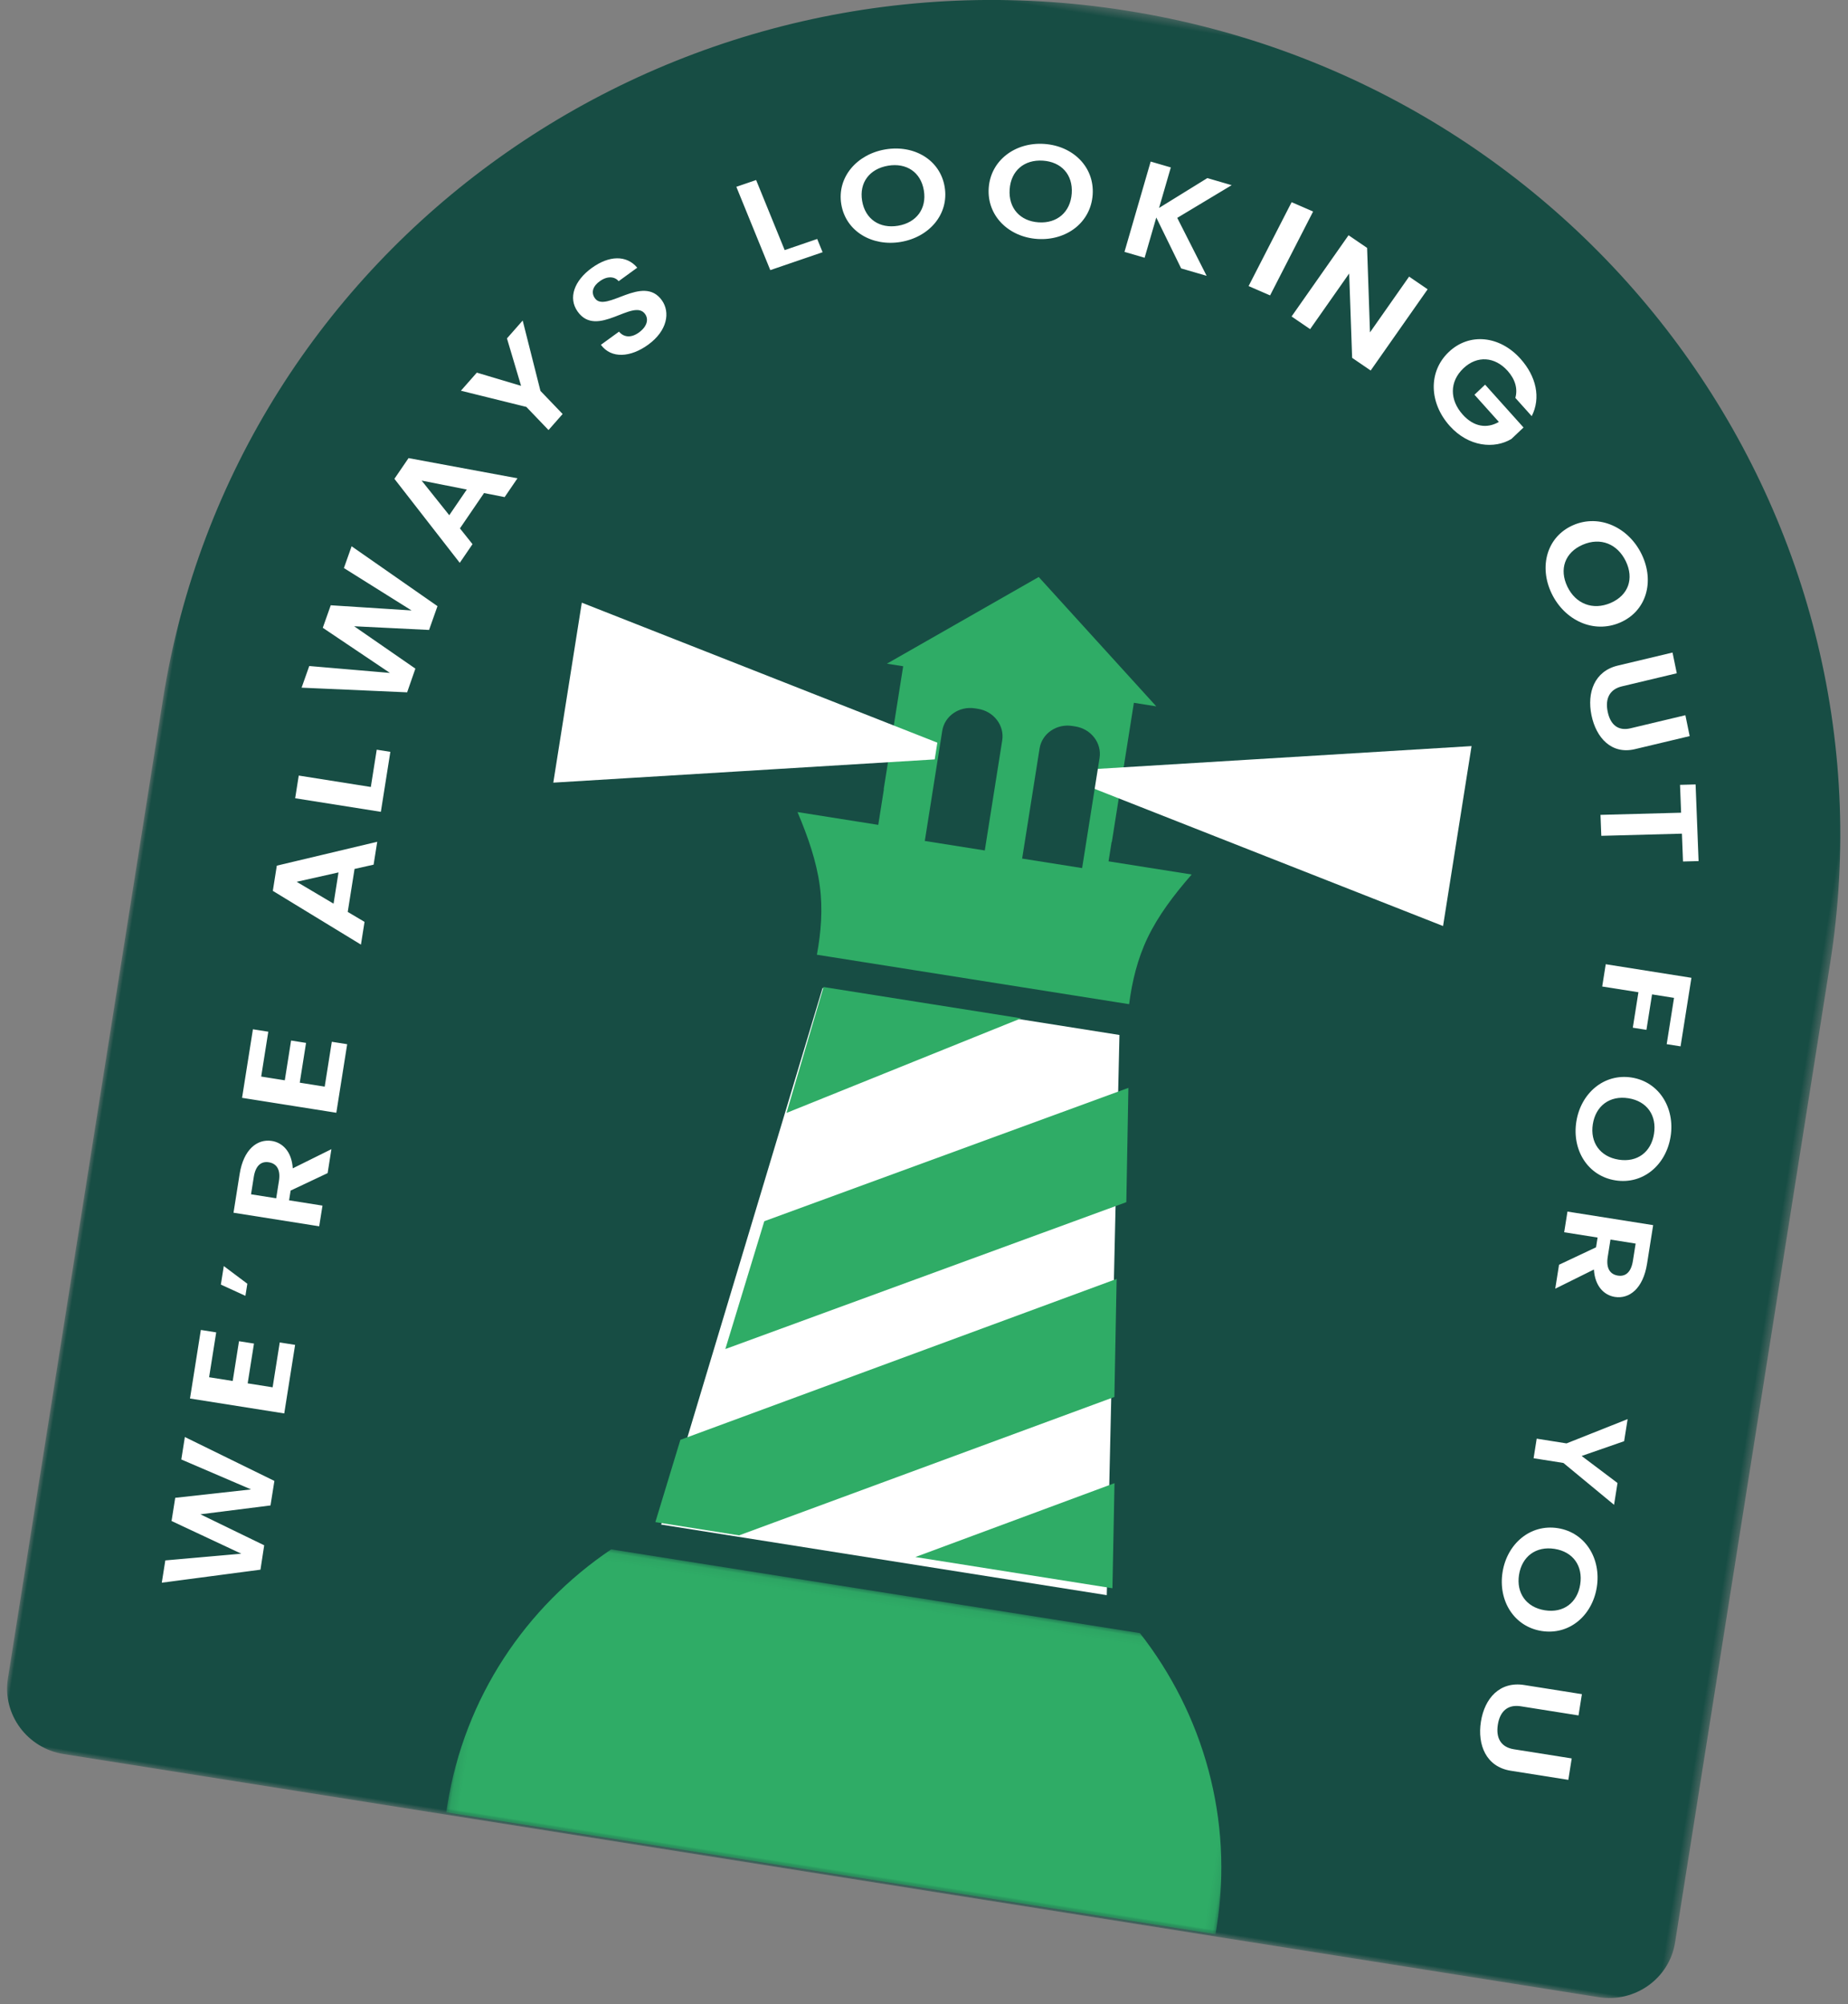 <svg width="213" height="231" xmlns="http://www.w3.org/2000/svg" xmlns:xlink="http://www.w3.org/1999/xlink"><rect width="100%" height="100%" fill="#808080" stroke="none"/><defs><path id="a" d="M0 .418h194.555v217.638H0z"/><path id="c" d="M.117.076h89.776V33H.117z"/></defs><g fill="none" fill-rule="evenodd"><g transform="rotate(9 108.427 207.723)"><mask id="b" fill="#fff"><use xlink:href="#a"/></mask><path d="M194.555 96.242c0-52.922-43.552-95.824-97.277-95.824S0 43.319 0 96.242V210.44c0 4.205 3.461 7.615 7.73 7.615h179.095c4.27 0 7.73-3.41 7.73-7.615V96.24z" fill="#174D44" mask="url(#b)"/></g><path fill="#FFF" d="M18.647 182.42l.407-2.57 8.758-.774-8.039-3.767.423-2.673 8.742-.968-8.041-3.451.41-2.588 10.32 5.06-.449 2.827-8.08 1.02 7.353 3.571-.43 2.812zM24.92 153.568l-.818 5.17 2.72.431.726-4.584 1.726.273-.727 4.585 2.876.455.819-5.17 1.772.28-1.252 7.902-10.864-1.72 1.251-7.902zM28.287 149.355l-2.832-1.297.339-2.135 2.714 2.038zM29.25 135.66l-.316 1.993 2.9.459.316-1.992c.21-1.329-.276-2.016-1.167-2.158-.877-.139-1.524.37-1.734 1.698zm-1.629-.345c.453-2.86 2.052-4.074 3.708-3.812 1.203.19 2.293 1.184 2.415 3.158l4.455-2.21-.436 2.76-4.265 2.013-.178 1.123 3.85.61-.378 2.384-9.877-1.564.706-4.462zM30.923 118.913l-.818 5.17 2.72.431.726-4.584 1.725.273-.726 4.585 2.875.455.82-5.17 1.771.28-1.251 7.902-10.865-1.72 1.252-7.902zM34.193 101.635l4.253 2.52.57-3.601-4.823 1.081zm6.672-1.482l-.785 4.954 1.937 1.148-.415 2.62-10.156-6.195.46-2.905 11.574-2.753-.418 2.638-2.197.493zM34.434 89.39l8.307 1.315.68-4.298 1.571.249-1.095 6.914-9.877-1.565zM34.762 79.26l.882-2.495 9.3.796-7.74-5.203.918-2.595 9.316.597-7.799-4.888.889-2.51 9.897 6.901-.971 2.744-8.635-.426 7.058 4.883-.95 2.733zM48.597 55.393l3.185 3.989 2.02-2.96-5.205-1.029zm7.195 1.434l-2.78 4.074 1.45 1.817-1.47 2.154-7.533-9.684 1.63-2.388 12.554 2.327-1.48 2.169-2.371-.469zM53.125 45.034l1.835-2.085 5.099 1.521-1.627-5.466 1.812-2.059 2.048 8.108 2.557 2.666-1.626 1.848-2.557-2.667zM74.712 39.727c-2.017 1.466-4.25 1.646-5.452.015l2.086-1.516c.554.66 1.398.75 2.302.092.918-.667 1.149-1.5.704-2.125-1.343-1.89-5.541 2.887-7.777-.289-1.12-1.576-.378-3.559 1.625-5.014 1.989-1.445 4.001-1.522 5.247-.036l-2.142 1.556c-.45-.545-1.285-.621-2.129-.028-.783.53-1.113 1.284-.606 1.997 1.245 1.752 5.53-2.842 7.719.236.979 1.377.635 3.505-1.577 5.112M87.151 20.75l3.291 8.076 3.748-1.282.623 1.527-6.03 2.063-3.913-9.603zM103.511 26.02c2.1-.353 3.324-1.955 2.972-4.072-.352-2.119-2.023-3.202-4.123-2.85-2.116.357-3.345 1.928-2.993 4.047.352 2.118 2.028 3.231 4.144 2.875m.31 1.865c-3.283.552-6.333-1.205-6.854-4.337-.518-3.117 1.798-5.776 5.081-6.328 3.316-.558 6.317 1.207 6.834 4.324.521 3.132-1.761 5.785-5.06 6.34M119.71 25.627c2.111.14 3.666-1.16 3.818-3.336.151-2.176-1.211-3.635-3.323-3.773-2.128-.14-3.68 1.129-3.832 3.304-.152 2.176 1.21 3.666 3.337 3.805m-.133 1.916c-3.3-.216-5.841-2.661-5.617-5.879.223-3.202 3.078-5.293 6.38-5.076 3.334.218 5.824 2.66 5.6 5.861-.223 3.218-3.045 5.311-6.363 5.094M133.273 25.07l-1.345 4.638-2.321-.677 3.019-10.41 2.322.677-1.355 4.668 5.566-3.44 2.802.817-6.272 3.768 3.386 6.68-2.935-.855zM148.872 23.304l2.477 1.075-4.959 9.669-2.477-1.075zM164.55 33.342l-6.566 9.362-2.138-1.46-.341-9.723-4.5 6.414-2.138-1.46 6.567-9.362 2.138 1.46.332 9.737 4.509-6.429zM176.545 47.964l-1.886-2.103c.3-1.057-.025-2.151-.892-3.118-1.465-1.632-3.502-1.802-5.093-.294-1.624 1.54-1.6 3.645-.077 5.342 1.265 1.41 2.783 1.639 4.162.839l-2.812-3.134 1.224-1.161 4.429 4.936-1.396 1.323c-1.953 1.176-4.928.928-7.107-1.5-2.379-2.652-2.501-6.258-.11-8.525 2.392-2.268 5.89-1.863 8.256.775 1.828 2.036 2.376 4.513 1.302 6.62M180.654 67.612c.952 1.979 2.931 2.773 4.994 1.88 2.063-.892 2.698-2.818 1.746-4.797-.959-1.995-2.909-2.802-4.972-1.909-2.062.892-2.727 2.831-1.768 4.826m-1.815.786c-1.488-3.094-.555-6.553 2.496-7.874 3.035-1.314 6.402.285 7.89 3.379 1.503 3.125.547 6.538-2.49 7.851-3.05 1.32-6.4-.246-7.896-3.356M192.775 75.211l.491 2.39-6.323 1.508c-1.405.334-1.955 1.397-1.643 2.917.316 1.537 1.23 2.25 2.635 1.916l6.323-1.507.494 2.407-6.308 1.503c-2.694.642-4.474-1.298-5.01-3.91-.536-2.613.34-5.079 3.033-5.72l6.308-1.504zM195.434 90.413l.344 8.835-1.796.048-.124-3.21-9.292.25-.094-2.415 9.292-.25-.125-3.21zM194.953 112.7l-1.251 7.901-1.599-.253.845-5.335-2.533-.401-.647 4.088-1.571-.249.648-4.088-4.175-.66.407-2.568zM183.589 129.569c-.331 2.089.823 3.75 2.98 4.091 2.159.342 3.74-.886 4.07-2.974.334-2.106-.79-3.762-2.948-4.104-2.158-.341-3.769.882-4.102 2.987m-1.9-.301c.517-3.265 3.19-5.578 6.38-5.073 3.176.503 5.002 3.528 4.485 6.794-.523 3.299-3.186 5.561-6.362 5.058-3.191-.505-5.023-3.497-4.503-6.779M188.208 145.324l.315-1.992-2.9-.46-.316 1.993c-.21 1.328.275 2.016 1.167 2.157.877.139 1.523-.37 1.734-1.698zm1.628.345c-.453 2.861-2.052 4.074-3.708 3.812-1.203-.19-2.293-1.184-2.415-3.158l-4.456 2.21.437-2.76 4.265-2.012.178-1.124-3.85-.61.378-2.384 9.877 1.565-.706 4.461zM187.6 163.564l-.403 2.546-4.896 1.702 4.133 3.115-.398 2.514-5.836-4.822-3.438-.545.357-2.256 3.439.545zM175.083 181.508c-.33 2.089.823 3.75 2.981 4.091 2.158.342 3.739-.886 4.07-2.975.333-2.105-.79-3.761-2.949-4.103-2.157-.342-3.769.882-4.102 2.987m-1.9-.301c.518-3.266 3.19-5.578 6.38-5.073 3.176.503 5.002 3.528 4.485 6.794-.522 3.298-3.186 5.561-6.362 5.058-3.19-.505-5.022-3.497-4.502-6.78M182.329 195.265l-.389 2.452-6.658-1.055c-1.479-.234-2.393.555-2.64 2.113-.25 1.576.376 2.609 1.856 2.843l6.657 1.055-.39 2.469-6.643-1.052c-2.835-.45-3.856-2.98-3.432-5.66.425-2.68 2.16-4.666 4.996-4.217l6.643 1.052z"/><g transform="rotate(9 -1091.724 446.951)"><mask id="d" fill="#fff"><use xlink:href="#c"/></mask><path d="M75.852.076H14.158C5.512 8.13.117 19.533.117 32.176V33h89.776v-.823c0-12.644-5.395-24.047-14.04-32.101" fill="#2FAC66" mask="url(#d)"/></g><path d="M76.206 175.72l51.36 8.135 1.461-64.566-34.219-5.415-18.602 61.846" fill="#FFF"/><path d="M101.858 90.962l.02.003-.65 4.108-9.308-1.475c1.227 2.891 2.189 5.698 2.567 8.493.363 2.69.147 5.358-.332 7.95l1.56.247 32.867 5.205 1.56.247c.34-2.613.962-5.217 2.135-7.663 1.222-2.543 3.006-4.914 5.076-7.283l-9.582-1.517.355-2.237.025.004 2.54-16.04 2.581.409-13.55-14.909-17.496 9.991 1.874.297-2.244 14.17h.002zM83.603 155.488l46.217-16.929c.08-4.39.16-8.783.238-13.174l-41.966 15.37-4.49 14.733M90.652 128.274l27.038-10.904-22.77-3.607-4.268 14.511M128.7 147.407L78.42 165.951c-.96 3.162-1.923 6.325-2.883 9.484l9.649 1.529 43.258-15.953c.085-4.534.171-9.07.258-13.604M105.503 179.461l22.716 3.598.238-12.112-22.954 8.514z" fill="#2FAC66"/><path d="M107.886 86.565l.153-.966c-6.832-2.687-13.668-5.38-20.494-8.069-6.828-2.687-13.661-5.373-20.487-8.066l-1.643 10.374-1.642 10.368L85.75 88.87l21.984-1.343.153-.962zM147.635 87.332c-7.324.448-14.656.896-21.984 1.341l-.153.966-.152.962 20.493 8.07c6.828 2.688 13.66 5.376 20.488 8.062l1.642-10.368 1.643-10.373c-7.325.45-14.654.894-21.977 1.34" fill="#FFF"/><path d="M124.726 100.053l-6.914-1.095 2.01-12.69c.272-1.72 1.96-2.88 3.77-2.594l.358.057c1.81.287 3.058 1.913 2.785 3.632l-2.01 12.69zM113.506 98.023l-6.914-1.095 2.01-12.69c.272-1.72 1.96-2.88 3.771-2.594l.358.057c1.81.287 3.057 1.913 2.785 3.633l-2.01 12.69z" fill="#174D44"/></g></svg>